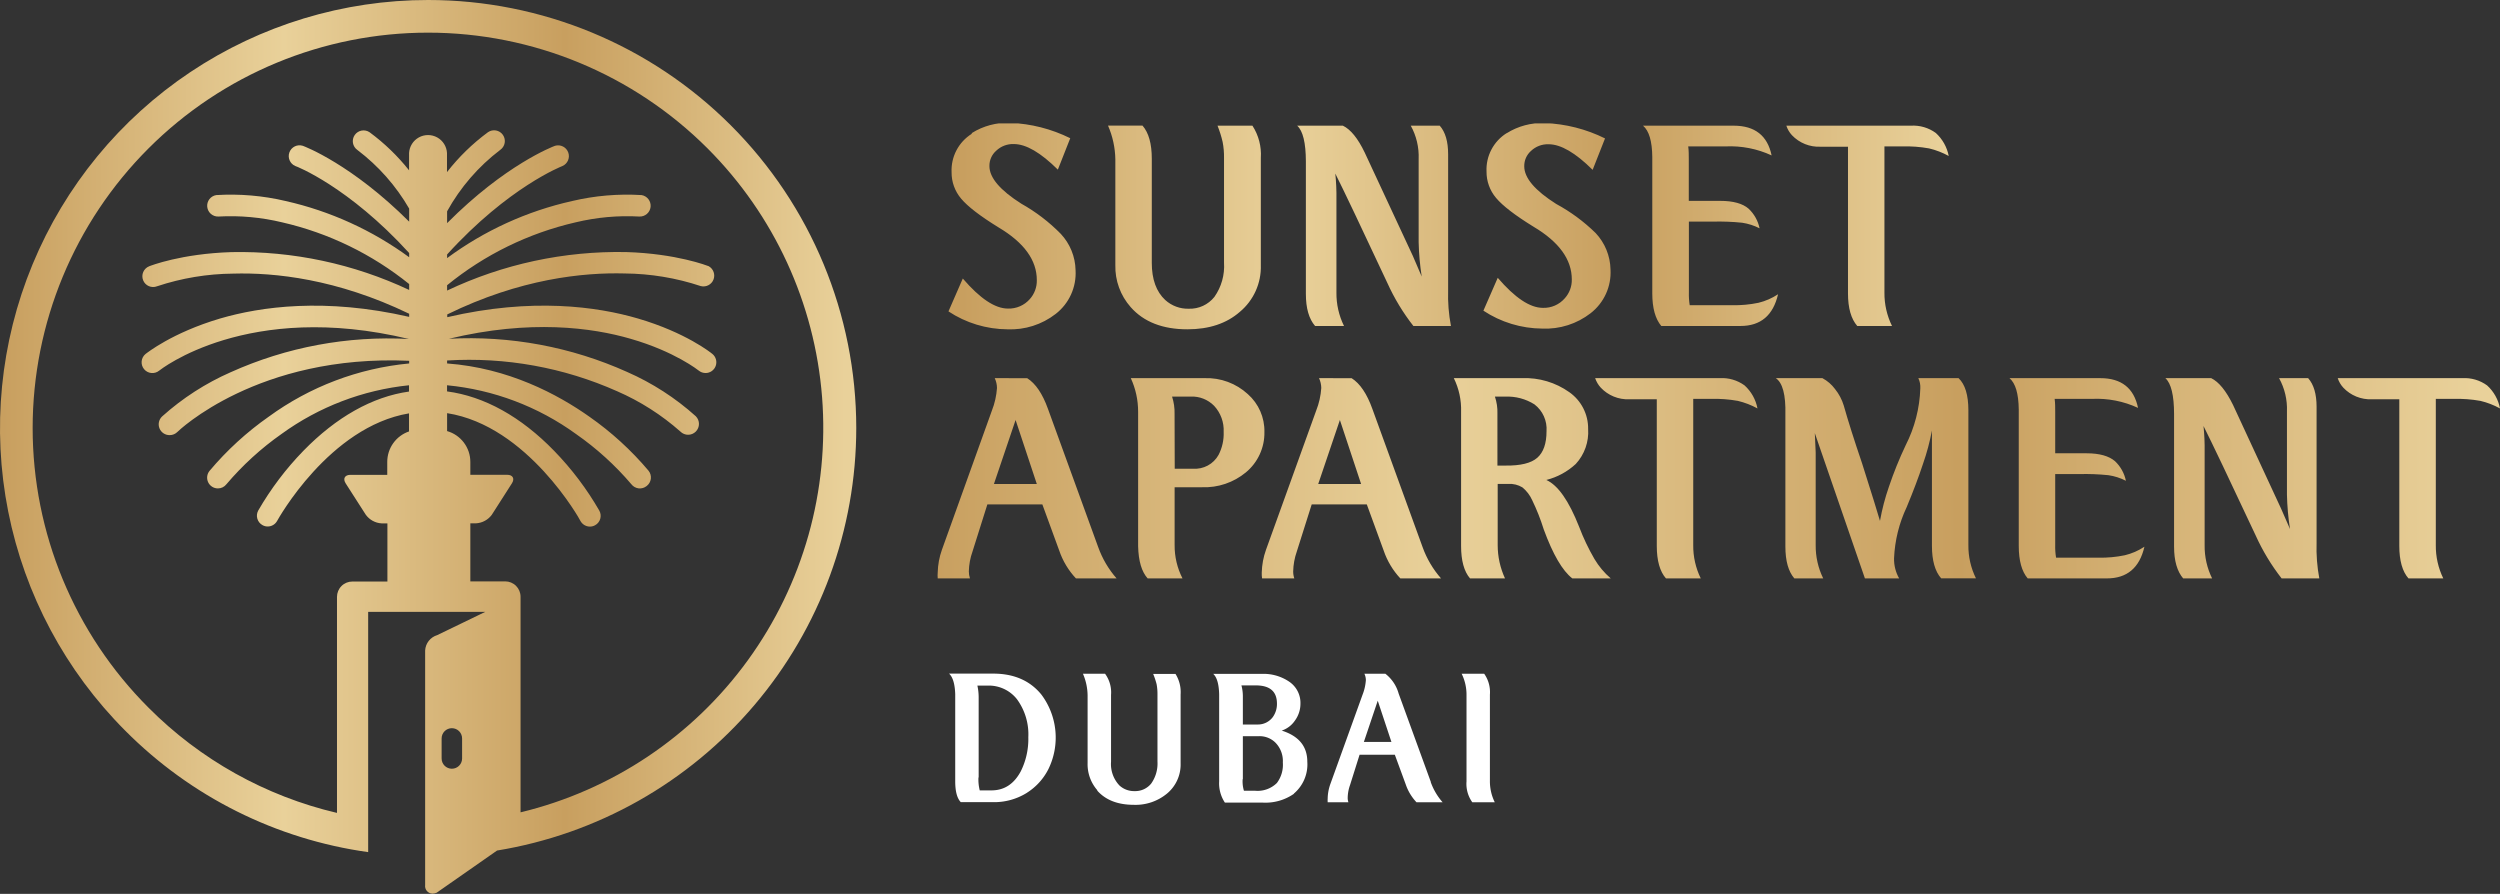 <svg xmlns="http://www.w3.org/2000/svg" xmlns:xlink="http://www.w3.org/1999/xlink" viewBox="0 0 488.37 174.61"><rect x="0" y="0" width="488.37" height="174.61" fill="#333333" stroke="none"/><defs><style>.a{fill:none;}.b{fill:#fff;}.c{clip-path:url(#a);}.d{fill:url(#b);}.e{clip-path:url(#c);}.f{fill:url(#d);}.g{clip-path:url(#e);}.h{fill:url(#f);}</style><clipPath id="a" transform="translate(0 0)"><path class="a" d="M198.38,82.09V82l4.16,12.55h-8.38Zm-4.06-8.22a4.61,4.61,0,0,1,.44,1.92,14.85,14.85,0,0,1-1,4.43L184,107.4a14.2,14.2,0,0,0-.82,4.44,7.12,7.12,0,0,0,0,1.15h6.3a4.42,4.42,0,0,1-.22-1.37,12.36,12.36,0,0,1,.72-3.89l2.9-9.2h10.74l3.29,9a15,15,0,0,0,3.29,5.48h7.94a19,19,0,0,1-3.61-6.13l-9.81-27q-1.59-4.44-4.06-6Zm35.13,7a10.14,10.14,0,0,0-.49-3.4h3.61a6.05,6.05,0,0,1,4.61,1.81,7,7,0,0,1,1.86,5.1,9,9,0,0,1-1,4.49,5.27,5.27,0,0,1-5,2.69h-3.56Zm-8.55-7a15.64,15.64,0,0,1,1.43,6.57v26.25c.07,2.92.69,5,1.86,6.3H231a14,14,0,0,1-1.54-6.52V95.18h5.37a12.69,12.69,0,0,0,8.55-2.9A10,10,0,0,0,247,84.39a9.6,9.6,0,0,0-3.24-7.4,11.88,11.88,0,0,0-8.44-3.12Zm40.83,8.22V82l4.16,12.55h-8.38Zm-4.06-8.22a4.77,4.77,0,0,1,.44,1.92,14.61,14.61,0,0,1-1,4.43l-9.8,27.18a14.24,14.24,0,0,0-.83,4.44,6.72,6.72,0,0,0,.06,1.15h6.3a4.14,4.14,0,0,1-.22-1.37,12.62,12.62,0,0,1,.71-3.89l2.91-9.2H267l3.29,9a15.08,15.08,0,0,0,3.28,5.48h7.95a19,19,0,0,1-3.62-6.13l-9.81-27q-1.59-4.44-4.05-6Zm34.85,6.9a9.47,9.47,0,0,0-.49-3.29h2A9.86,9.86,0,0,1,299.76,79a6.06,6.06,0,0,1,2.35,5.26q0,3.57-1.8,5.16t-6.25,1.53h-1.54ZM284,73.87a13.87,13.87,0,0,1,1.42,6.57v26.2q0,4.32,1.75,6.35H294a15.51,15.51,0,0,1-1.43-6.52V94.53h2.09a4.75,4.75,0,0,1,2.74.68,6.85,6.85,0,0,1,1.91,2.5,40.78,40.78,0,0,1,2.25,5.69q2.69,7.35,5.59,9.59h7.51a15.19,15.19,0,0,1-3.18-3.78,42,42,0,0,1-3-6.3q-3-7.62-6.41-9.15a13.22,13.22,0,0,0,5.75-3.12,9.21,9.21,0,0,0,2.42-6.85,8.65,8.65,0,0,0-3.68-7.18,14.91,14.91,0,0,0-9.2-2.74Zm27.61,0a5.19,5.19,0,0,0,1.1,1.86A7.25,7.25,0,0,0,318.28,78h5.37v28.66c0,2.85.6,5,1.81,6.35h6.79a14.43,14.43,0,0,1-1.48-6.52V77.92h3.46a25.77,25.77,0,0,1,5.26.39,15.4,15.4,0,0,1,3.83,1.48,8.11,8.11,0,0,0-2.52-4.5,7.53,7.53,0,0,0-4.88-1.42Zm63.13,0a4.12,4.12,0,0,1,.39,2A26.35,26.35,0,0,1,372.26,87,74.42,74.42,0,0,0,369,95.07a44.1,44.1,0,0,0-1.75,6.69q-.56-2-3.51-11.29-2.29-6.73-3.56-11.23A9.53,9.53,0,0,0,358.47,76,7.33,7.33,0,0,0,356,73.87h-9.1q2,1.36,1.87,7.07v25.81q0,4.22,1.75,6.24h5.64a14.42,14.42,0,0,1-1.47-6.52V88.39c0-.33-.06-1.59-.17-3.78L364.31,113H371a7.58,7.58,0,0,1-1-3.94,25.9,25.9,0,0,1,2.47-10c1.32-3.17,2.38-6,3.18-8.43a44.59,44.59,0,0,0,1.75-6.53v22.53c0,2.85.6,5,1.81,6.35H386a14.3,14.3,0,0,1-1.48-6.52V80.17q0-4.5-1.92-6.3Zm17.81,0c1.17,1,1.77,3,1.81,6.13v26.64c0,2.85.58,5,1.75,6.35h15.46q5.91,0,7.34-6.19a12,12,0,0,1-3.84,1.67,23.09,23.09,0,0,1-5.15.47h-8.27a12.91,12.91,0,0,1-.17-2.47V92.61h4.72a44.68,44.68,0,0,1,5.69.22,11,11,0,0,1,3.4,1.09,7.27,7.27,0,0,0-2.13-3.83c-1.17-1-3-1.54-5.54-1.54h-6.14V80.39c0-.84,0-1.66-.11-2.47h7.29a19.24,19.24,0,0,1,9,1.76q-1.2-5.82-7.4-5.81Zm52.66,0a12.41,12.41,0,0,1,1.54,6.52V96.61a50.39,50.39,0,0,0,.6,6.74l-1.75-4-9.37-20.22c-1.36-2.78-2.78-4.53-4.28-5.26H423q1.69,1.53,1.7,7v25.92q0,4.16,1.81,6.24h5.64a14.3,14.3,0,0,1-1.48-6.52V88.22a42.7,42.7,0,0,0-.22-5q2.48,4.93,10.19,21.38a41.19,41.19,0,0,0,5.1,8.43h7.34a31.88,31.88,0,0,1-.54-7V79.46q0-3.73-1.65-5.59Zm11.46,0a5,5,0,0,0,1.09,1.86A7.25,7.25,0,0,0,463.33,78h5.37v28.66c0,2.85.6,5,1.81,6.35h6.79a14.42,14.42,0,0,1-1.47-6.52V77.92h3.45a25.77,25.77,0,0,1,5.26.39,15.25,15.25,0,0,1,3.83,1.48,8.11,8.11,0,0,0-2.52-4.5A7.51,7.51,0,0,0,481,73.87Z"/></clipPath><linearGradient id="b" x1="-712.97" y1="629.86" x2="-711.97" y2="629.86" gradientTransform="matrix(305.23, 0, 0, -305.23, 217800.84, 192342.49)" gradientUnits="userSpaceOnUse"><stop offset="0" stop-color="#c89f5f"/><stop offset="0.33" stop-color="#e9d19a"/><stop offset="0.66" stop-color="#c89f5f"/><stop offset="0.99" stop-color="#e9d19a"/><stop offset="1" stop-color="#e9d19a"/></linearGradient><clipPath id="c" transform="translate(0 0)"><path class="a" d="M237.84,24.55a22,22,0,0,1,1,3.18,15.2,15.2,0,0,1,.27,3.12V51.29A10.44,10.44,0,0,1,237.23,58a6.13,6.13,0,0,1-5,2.31,6.57,6.57,0,0,1-4.6-1.7Q225,56.17,225,51.35V31q0-4.38-1.81-6.46h-6.74a17.23,17.23,0,0,1,1.43,6.57V51.78a11.94,11.94,0,0,0,3,8.22c2.55,2.89,6.25,4.33,11.07,4.33q6.35,0,10.24-3.4a11.43,11.43,0,0,0,4.11-9.15V30.85a10.33,10.33,0,0,0-1.64-6.3Zm37.75,0a12.41,12.41,0,0,1,1.54,6.52V47.29a50.39,50.39,0,0,0,.6,6.74L276,50,266.6,29.81q-2-4.17-4.27-5.26H253.4q1.69,1.53,1.7,7V57.43q0,4.17,1.8,6.25h5.65a14.37,14.37,0,0,1-1.48-6.53V38.91a42.78,42.78,0,0,0-.22-5Q263.31,38.8,271,55.24a41.13,41.13,0,0,0,5.1,8.44h7.34a31.89,31.89,0,0,1-.55-7V30.14c0-2.49-.54-4.35-1.64-5.59Zm45.37,0c1.17,1,1.78,3,1.81,6.14V57.32q0,4.27,1.76,6.36H340q5.91,0,7.34-6.2a12.05,12.05,0,0,1-3.83,1.67,22.67,22.67,0,0,1-5.16.47h-8.27a13.12,13.12,0,0,1-.16-2.47V43.29h4.71a45,45,0,0,1,5.7.22,11.18,11.18,0,0,1,3.4,1.09,7.28,7.28,0,0,0-2.14-3.83q-1.76-1.53-5.54-1.53H329.9V31.07c0-.84,0-1.66-.11-2.47h7.29a19.22,19.22,0,0,1,9,1.76q-1.2-5.8-7.4-5.81Zm28,0a5,5,0,0,0,1.09,1.86,7.25,7.25,0,0,0,5.59,2.25H361V57.32q0,4.27,1.81,6.36h6.79a14.5,14.5,0,0,1-1.48-6.53V28.6h3.46a25.7,25.7,0,0,1,5.26.39,15.31,15.31,0,0,1,3.84,1.48,8.18,8.18,0,0,0-2.53-4.5,7.51,7.51,0,0,0-4.87-1.42ZM189.83,26.14a8.4,8.4,0,0,0-3.94,7.51,7.86,7.86,0,0,0,1.86,5.15q1.92,2.3,7.34,5.64,7.46,4.44,7.45,10.3a5.36,5.36,0,0,1-1.36,3.68,5.46,5.46,0,0,1-4.28,1.86q-3.78,0-8.82-5.87l-2.8,6.42a21.1,21.1,0,0,0,11.51,3.5,14.38,14.38,0,0,0,9.43-3,10.08,10.08,0,0,0,3.89-8.55,10.69,10.69,0,0,0-2.91-7.12,34.41,34.41,0,0,0-7.67-5.86q-6.24-3.95-6.25-7.35a3.91,3.91,0,0,1,1.32-3,4.75,4.75,0,0,1,3.45-1.31q3.57,0,8.6,5l2.42-6.14a29,29,0,0,0-11.78-3,13.07,13.07,0,0,0-7.46,2m104.5,0a8.4,8.4,0,0,0-3.94,7.51,7.86,7.86,0,0,0,1.86,5.15q1.92,2.3,7.34,5.64,7.46,4.44,7.46,10.3a5.33,5.33,0,0,1-1.38,3.68,5.42,5.42,0,0,1-4.27,1.86q-3.78,0-8.82-5.87l-2.8,6.42a21.1,21.1,0,0,0,11.51,3.5,14.38,14.38,0,0,0,9.43-3,10.08,10.08,0,0,0,3.89-8.55,10.69,10.69,0,0,0-2.91-7.12A34.41,34.41,0,0,0,304,39.84q-6.24-3.95-6.24-7.35a3.9,3.9,0,0,1,1.31-3,4.75,4.75,0,0,1,3.45-1.31q3.57,0,8.6,5l2.42-6.14a29,29,0,0,0-11.79-3,13.08,13.08,0,0,0-7.45,2"/></clipPath><linearGradient id="d" x1="-711.65" y1="630.73" x2="-710.65" y2="630.73" gradientTransform="matrix(195.41, 0, 0, -195.41, 139249.8, 123295.56)" xlink:href="#b"/><clipPath id="e" transform="translate(0 0)"><path class="a" d="M86.27,148.17v-3.92a2,2,0,0,1,4,0v3.92a2,2,0,0,1-4,0M29,138.23A77.21,77.21,0,1,1,138.23,29a77.25,77.25,0,0,1-36.54,129.69V116.57a3,3,0,0,0-3-3H91.88V102.23H93a4.11,4.11,0,0,0,3.08-1.68L100,94.42c.59-.92.18-1.67-.92-1.67H91.88V90.21a6.26,6.26,0,0,0-4.54-6v-3.5c15.73,2.45,26,20.86,26.05,21.06a2.11,2.11,0,0,0,1.85,1.1,2.06,2.06,0,0,0,1-.26,2.09,2.09,0,0,0,.84-2.85,58.92,58.92,0,0,0-8.82-11.68c-6.5-6.7-13.67-10.66-20.93-11.62v-1.2a51.25,51.25,0,0,1,25.2,9.53,57.13,57.13,0,0,1,10.8,9.8,2.1,2.1,0,0,0,3,.35,2.1,2.1,0,0,0,.35-3,60.32,60.32,0,0,0-11.56-10.55C108.91,77,99.28,71.88,87.34,71v-.58a71,71,0,0,1,33.2,6,46.85,46.85,0,0,1,12.38,7.89,2.11,2.11,0,1,0,3-3,50.23,50.23,0,0,0-13.39-8.64,75,75,0,0,0-34.84-6.49c15.89-3.83,28-2.18,35.49,0,8.66,2.49,13.27,6.18,13.31,6.21a2.12,2.12,0,0,0,1.34.48,2.1,2.1,0,0,0,1.33-3.73c-.2-.17-5.16-4.18-14.57-6.93-7.94-2.32-20.63-4.11-37.22-.25v-.54c14.29-7,26.64-8.21,34.65-8a48.34,48.34,0,0,1,14.88,2.47A2.11,2.11,0,0,0,138.44,52c-.25-.09-6.24-2.45-16.1-2.76a78.13,78.13,0,0,0-35,7.52V55.72a61.5,61.5,0,0,1,25.12-12.29,43,43,0,0,1,12.42-1.13,2.11,2.11,0,0,0,.45-4.19,46.63,46.63,0,0,0-13.57,1.16A65,65,0,0,0,87.34,50.42v-.71c12-13.2,22.44-17.24,22.54-17.28a2.11,2.11,0,0,0-1.46-3.95c-.45.17-9.74,3.71-21.08,15.11V41.28a38.46,38.46,0,0,1,10.38-12,2.1,2.1,0,1,0-2.4-3.45,40.86,40.86,0,0,0-8,7.79V29.9a3.71,3.71,0,0,0-7.41,0v3.37a40.68,40.68,0,0,0-7.69-7.42,2.1,2.1,0,0,0-2.4,3.45A38.63,38.63,0,0,1,79.93,40.75V43.3C68.73,32.13,59.59,28.64,59.15,28.48a2.11,2.11,0,0,0-1.47,3.95c.11,0,10.4,4,22.25,17v.82A65.14,65.14,0,0,0,55.81,39.27a46.65,46.65,0,0,0-13.57-1.16,2.11,2.11,0,0,0,.44,4.19A43,43,0,0,1,55.1,43.43,61.4,61.4,0,0,1,79.93,55.49v1.15a77.89,77.89,0,0,0-34.7-7.39c-9.87.31-15.85,2.67-16.1,2.77a2.1,2.1,0,1,0,1.56,3.9,48.43,48.43,0,0,1,14.88-2.47c8-.23,20.19,1,34.36,7.84v.61c-16.44-3.77-29-2-36.93.32C33.6,65,28.64,69,28.43,69.15A2.1,2.1,0,1,0,31.1,72.4c.18-.14,17.28-13.76,48.78-6.18a74.93,74.93,0,0,0-34.81,6.49,50.41,50.41,0,0,0-13.4,8.64A2.11,2.11,0,0,0,33.16,85a2.09,2.09,0,0,0,1.48-.61c.16-.16,15.71-15.23,45.29-13.91V71A55.42,55.42,0,0,0,52.48,81.41,60.32,60.32,0,0,0,40.92,92a2.1,2.1,0,0,0,1.65,3.41,2.08,2.08,0,0,0,1.65-.8A57.41,57.41,0,0,1,55,84.77a51.33,51.33,0,0,1,24.9-9.51v1.23c-7.16,1-14.22,5-20.63,11.57a59.21,59.21,0,0,0-8.83,11.68,2.1,2.1,0,0,0,.85,2.85,2,2,0,0,0,1,.26,2.1,2.1,0,0,0,1.85-1.1c.11-.2,10.16-18.39,25.76-21v3.53a6.28,6.28,0,0,0-4.25,5.94v2.54H68.45c-1.1,0-1.51.75-.92,1.67l3.93,6.13a4.11,4.11,0,0,0,3.08,1.68h1.14V113.6H68.83a3,3,0,0,0-3,3V158.8A76.66,76.66,0,0,1,29,138.23M83.64,0A83.63,83.63,0,0,0,24.5,142.77a83.06,83.06,0,0,0,47.42,23.69V119.53H94.79l-9.38,4.54a3.31,3.31,0,0,0-2.36,3v45.83a1.48,1.48,0,0,0,1.41,1.67h.06a2,2,0,0,0,.78-.18l11.8-8.24a83.68,83.68,0,0,0,70.17-82.56A83.63,83.63,0,0,0,83.64,0Z"/></clipPath><linearGradient id="f" x1="-711.04" y1="631.53" x2="-710.04" y2="631.53" gradientTransform="matrix(167.27, 0, 0, -167.27, 118934.91, 105722.6)" xlink:href="#b"/></defs><path class="b" d="M287.56,156.72H292a9.24,9.24,0,0,1-.95-4.18V135.69a6.23,6.23,0,0,0-1.12-4.08h-4.4a9.24,9.24,0,0,1,.95,4.18v16.85a6.17,6.17,0,0,0,1.13,4.08m-18.47-19.84v0l2.67,8.05h-5.38Zm10.38,15.9-6.3-17.3a7.41,7.41,0,0,0-2.6-3.87h-4.09a3,3,0,0,1,.29,1.23,9.57,9.57,0,0,1-.64,2.85l-6.29,17.45a8.84,8.84,0,0,0-.53,2.84,5.48,5.48,0,0,0,0,.74h4.05a2.58,2.58,0,0,1-.14-.88,7.77,7.77,0,0,1,.46-2.49l1.86-5.91h6.89l2.12,5.77a9.55,9.55,0,0,0,2.11,3.51h5.1a12.1,12.1,0,0,1-2.32-3.94m-37-18.89h2.81q4.15,0,4.15,3.56a4.39,4.39,0,0,1-.81,2.63,3.61,3.61,0,0,1-3,1.45h-2.85v-5.42a8.23,8.23,0,0,0-.28-2.22m.28,18.3v-8.38h3.2a4.4,4.4,0,0,1,3.13,1.23,5.13,5.13,0,0,1,1.48,3.91,5.92,5.92,0,0,1-1.16,4,5.35,5.35,0,0,1-4.26,1.52H243a6.26,6.26,0,0,1-.25-2.25m10,2.81a7.46,7.46,0,0,0,2.63-6.23q0-4.5-5-6.08a5,5,0,0,0,2.57-1.94,5.58,5.58,0,0,0,1.09-3.3,5,5,0,0,0-2.22-4.33,8.92,8.92,0,0,0-5.28-1.51H237c.72.65,1.11,2,1.16,4v17a6.8,6.8,0,0,0,1.12,4.15h7.42a9.73,9.73,0,0,0,6.06-1.72m-38.42-.63q2.46,2.77,7.11,2.78A9.63,9.63,0,0,0,228,155a7.36,7.36,0,0,0,2.63-5.87V135.65a6.66,6.66,0,0,0-1-4h-4.36a14.8,14.8,0,0,1,.67,2,10.21,10.21,0,0,1,.17,2v13.12a6.77,6.77,0,0,1-1.23,4.3,4,4,0,0,1-3.24,1.47,4.21,4.21,0,0,1-2.95-1.09,6.07,6.07,0,0,1-1.65-4.64V135.76a6.18,6.18,0,0,0-1.17-4.15h-4.32a11,11,0,0,1,.91,4.22v13.26a7.71,7.71,0,0,0,1.9,5.28m-23.18-2.5V136.18a10.83,10.83,0,0,0-.25-2.25h2a7,7,0,0,1,5.74,2.67,11.64,11.64,0,0,1,2.21,7.42,14.15,14.15,0,0,1-1.47,6.65q-2,3.74-5.74,3.73h-2.28a8.69,8.69,0,0,1-.25-2.53m9.46,3a11.67,11.67,0,0,0,4.19-4.6,14,14,0,0,0-1.37-14.6q-3.34-4.08-9.4-4.08H185.4c.73.68,1.13,2,1.2,4v17c0,2,.36,3.36,1.09,4.11H194a12.07,12.07,0,0,0,6.61-1.83" transform="translate(0 0)"/><g class="c"><rect class="d" x="183.15" y="73.87" width="305.23" height="39.12"/></g><g class="e"><rect class="f" x="185.28" y="24.11" width="195.41" height="40.22"/></g><g class="g"><rect class="h" width="167.27" height="174.61"/></g></svg>